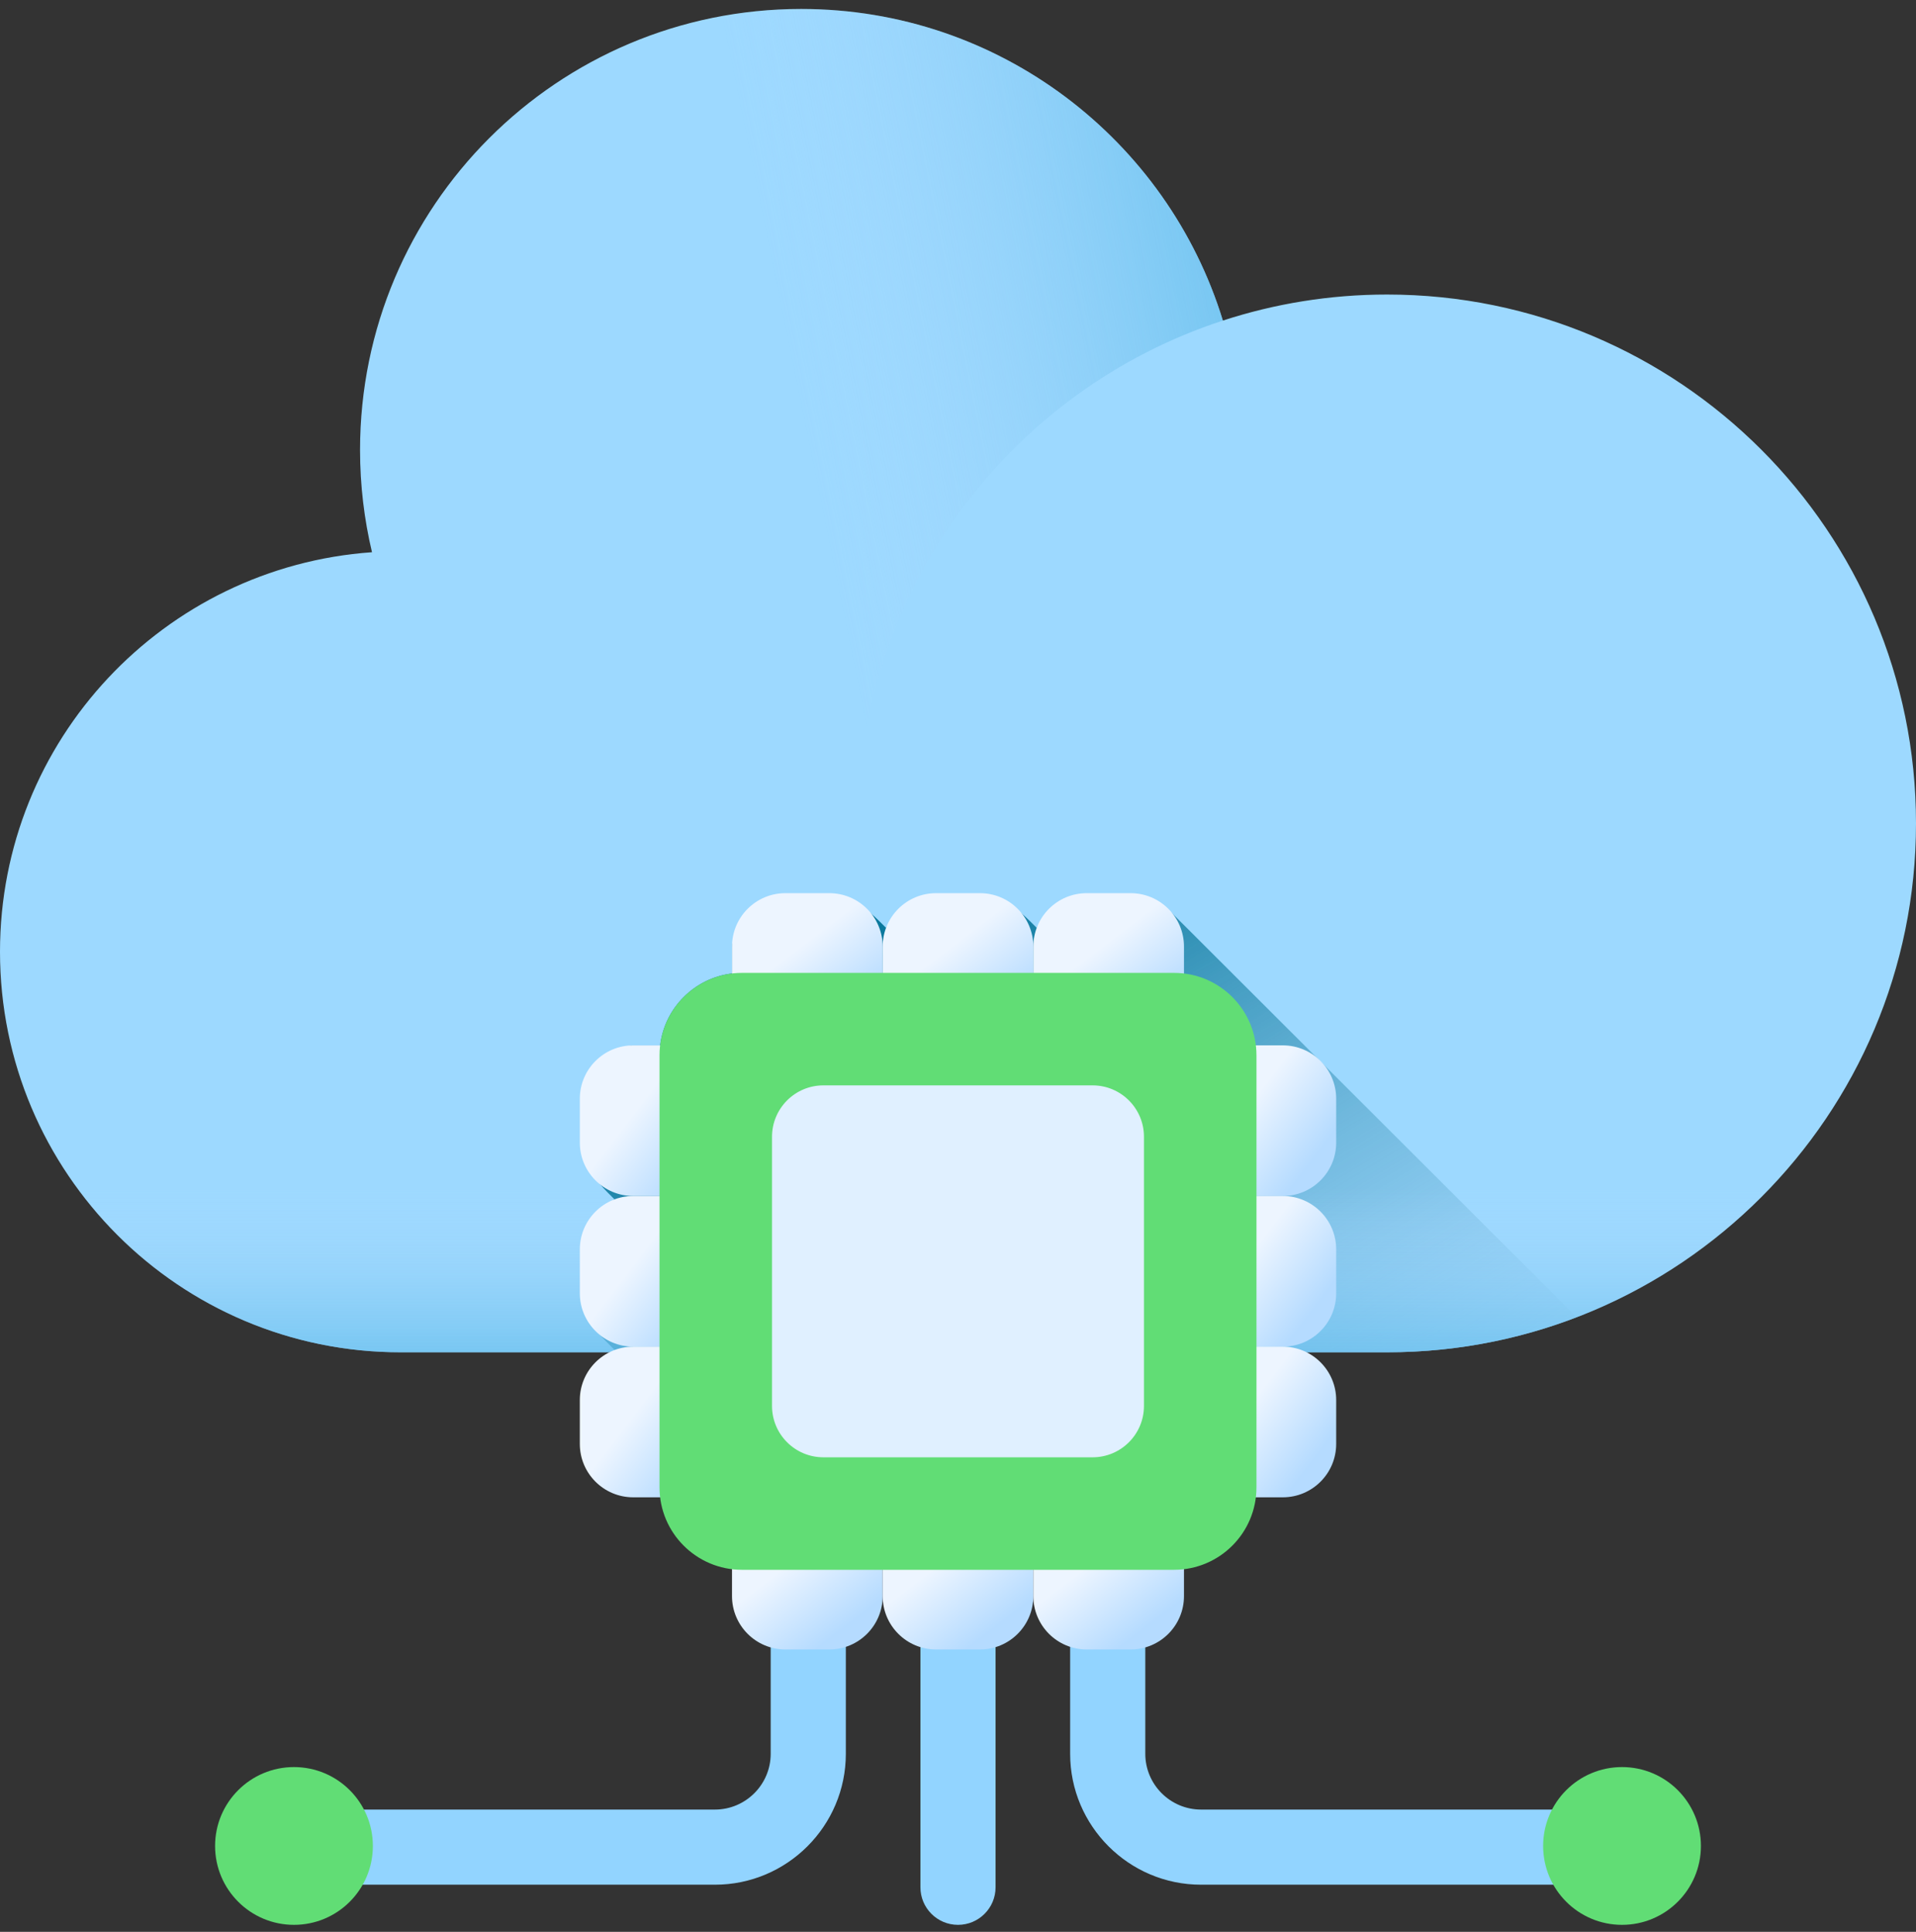 <svg width="120" height="121" viewBox="0 0 120 121" fill="none" xmlns="http://www.w3.org/2000/svg">
<rect x="0" y="0" width="120" height="121" fill="#333333" stroke="none"/>
<path d="M86.875 18.448C83.284 18.448 79.827 19.022 76.589 20.079C73.125 8.778 62.61 0.561 50.174 0.561C34.918 0.561 22.55 12.928 22.55 28.185C22.55 30.389 22.81 32.532 23.298 34.588C10.278 35.505 0 46.357 0 59.611C0 73.466 11.232 84.698 25.087 84.698H86.875C105.169 84.698 120 69.867 120 51.573C120 33.278 105.169 18.448 86.875 18.448Z" fill="#9DD9FF"/>
<path d="M53.749 51.574C53.749 52.917 53.829 54.242 53.986 55.543C52.739 55.719 51.466 55.808 50.172 55.808C34.916 55.808 22.55 43.44 22.55 28.183C22.55 12.929 34.916 0.561 50.172 0.561C62.608 0.561 73.125 8.778 76.588 20.079C63.33 24.403 53.749 36.869 53.749 51.574Z" fill="url(#paint0_linear)"/>
<path d="M98.749 82.503L73.454 57.244C72.842 56.453 65.407 56.848 64.933 58.117C64.835 58.019 64.243 57.418 64.018 57.244C63.406 56.453 55.971 56.848 55.497 58.117C55.399 58.019 54.807 57.418 54.582 57.244C53.971 56.453 45.846 57.439 45.846 59.286V60.972C43.494 61.256 41.629 63.121 41.345 65.474H39.659C37.812 65.474 36.826 73.598 37.616 74.209C37.791 74.434 38.391 75.026 38.489 75.124C37.22 75.599 36.826 83.033 37.616 83.645C37.694 83.746 38.142 84.206 38.631 84.697H86.875C91.06 84.697 95.063 83.919 98.749 82.503Z" fill="url(#paint1_linear)"/>
<path d="M0.193 62.733C1.731 75.115 12.289 84.698 25.087 84.698H86.875C101.253 84.698 113.49 75.537 118.071 62.733H0.193Z" fill="url(#paint2_linear)"/>
<path d="M44.774 118.046H19.94C18.641 118.046 17.587 116.993 17.587 115.693C17.587 114.394 18.641 113.34 19.94 113.34H44.774C46.701 113.34 48.269 111.772 48.269 109.845V98.578C48.269 97.278 49.323 96.225 50.622 96.225C51.922 96.225 52.975 97.278 52.975 98.578V109.845C52.975 114.367 49.296 118.046 44.774 118.046Z" fill="#92D4FF"/>
<path d="M18.412 120.56C21.141 120.56 23.353 118.348 23.353 115.619C23.353 112.89 21.141 110.678 18.412 110.678C15.683 110.678 13.471 112.89 13.471 115.619C13.471 118.348 15.683 120.56 18.412 120.56Z" fill="#61DD75"/>
<path d="M75.225 118.046H100.059C101.359 118.046 102.412 116.993 102.412 115.693C102.412 114.394 101.359 113.34 100.059 113.34H75.225C73.298 113.34 71.73 111.772 71.73 109.845V98.578C71.73 97.278 70.676 96.225 69.377 96.225C68.078 96.225 67.024 97.278 67.024 98.578V109.845C67.024 114.367 70.703 118.046 75.225 118.046Z" fill="#92D4FF"/>
<path d="M101.588 120.56C104.317 120.56 106.529 118.348 106.529 115.619C106.529 112.89 104.317 110.678 101.588 110.678C98.859 110.678 96.647 112.89 96.647 115.619C96.647 118.348 98.859 120.56 101.588 120.56Z" fill="#61DD75"/>
<path d="M60 120.56C58.7 120.56 57.647 119.507 57.647 118.207V98.578C57.647 97.278 58.7 96.225 60 96.225C61.299 96.225 62.353 97.278 62.353 98.578V118.207C62.353 119.507 61.299 120.56 60 120.56Z" fill="#92D4FF"/>
<path d="M80.342 74.91H77.794C75.948 74.91 74.451 73.413 74.451 71.567V68.818C74.451 66.972 75.948 65.475 77.794 65.475H80.342C82.189 65.475 83.686 66.972 83.686 68.818V71.567C83.686 73.413 82.189 74.91 80.342 74.91Z" fill="url(#paint3_linear)"/>
<path d="M80.342 84.346H77.794C75.948 84.346 74.451 82.849 74.451 81.002V78.254C74.451 76.407 75.948 74.91 77.794 74.91H80.342C82.189 74.91 83.686 76.407 83.686 78.254V81.002C83.686 82.849 82.189 84.346 80.342 84.346Z" fill="url(#paint4_linear)"/>
<path d="M80.342 93.782H77.794C75.948 93.782 74.451 92.285 74.451 90.439V87.69C74.451 85.844 75.948 84.347 77.794 84.347H80.342C82.189 84.347 83.686 85.844 83.686 87.69V90.439C83.686 92.285 82.189 93.782 80.342 93.782Z" fill="url(#paint5_linear)"/>
<path d="M42.206 74.91H39.659C37.812 74.91 36.315 73.413 36.315 71.567V68.818C36.315 66.972 37.812 65.475 39.659 65.475H42.206C44.053 65.475 45.55 66.972 45.55 68.818V71.567C45.55 73.413 44.053 74.91 42.206 74.91Z" fill="url(#paint6_linear)"/>
<path d="M42.206 84.346H39.659C37.812 84.346 36.315 82.849 36.315 81.002V78.254C36.315 76.407 37.812 74.91 39.659 74.91H42.206C44.053 74.91 45.55 76.407 45.55 78.254V81.002C45.55 82.849 44.053 84.346 42.206 84.346Z" fill="url(#paint7_linear)"/>
<path d="M42.206 93.782H39.659C37.812 93.782 36.315 92.285 36.315 90.439V87.69C36.315 85.844 37.812 84.347 39.659 84.347H42.206C44.053 84.347 45.55 85.844 45.55 87.69V90.439C45.55 92.285 44.053 93.782 42.206 93.782Z" fill="url(#paint8_linear)"/>
<path d="M55.282 99.969V97.421C55.282 95.574 53.785 94.077 51.938 94.077H49.19C47.343 94.077 45.846 95.574 45.846 97.421V99.969C45.846 101.815 47.343 103.312 49.19 103.312H51.938C53.785 103.313 55.282 101.815 55.282 99.969Z" fill="url(#paint9_linear)"/>
<path d="M64.718 99.969V97.421C64.718 95.574 63.22 94.077 61.374 94.077H58.626C56.779 94.077 55.282 95.574 55.282 97.421V99.969C55.282 101.815 56.779 103.312 58.626 103.312H61.374C63.221 103.313 64.718 101.815 64.718 99.969Z" fill="url(#paint10_linear)"/>
<path d="M74.153 99.969V97.421C74.153 95.574 72.656 94.077 70.81 94.077H68.061C66.215 94.077 64.718 95.574 64.718 97.421V99.969C64.718 101.815 66.215 103.312 68.061 103.312H70.81C72.656 103.313 74.153 101.815 74.153 99.969Z" fill="url(#paint11_linear)"/>
<path d="M55.282 61.834V59.286C55.282 57.439 53.785 55.942 51.938 55.942H49.19C47.343 55.942 45.846 57.44 45.846 59.286V61.834C45.846 63.681 47.343 65.178 49.19 65.178H51.938C53.785 65.178 55.282 63.681 55.282 61.834Z" fill="url(#paint12_linear)"/>
<path d="M64.718 61.834V59.286C64.718 57.439 63.22 55.942 61.374 55.942H58.626C56.779 55.942 55.282 57.44 55.282 59.286V61.834C55.282 63.681 56.779 65.178 58.626 65.178H61.374C63.221 65.178 64.718 63.681 64.718 61.834Z" fill="url(#paint13_linear)"/>
<path d="M74.153 61.834V59.286C74.153 57.439 72.656 55.942 70.81 55.942H68.061C66.215 55.942 64.718 57.44 64.718 59.286V61.834C64.718 63.681 66.215 65.178 68.061 65.178H70.81C72.656 65.178 74.153 63.681 74.153 61.834Z" fill="url(#paint14_linear)"/>
<path d="M73.529 98.322H46.47C43.618 98.322 41.306 96.01 41.306 93.158V66.099C41.306 63.247 43.618 60.935 46.47 60.935H73.529C76.381 60.935 78.693 63.247 78.693 66.099V93.158C78.693 96.01 76.381 98.322 73.529 98.322Z" fill="#61DD75"/>
<path d="M68.429 91.276H51.57C49.793 91.276 48.352 89.835 48.352 88.058V71.199C48.352 69.422 49.793 67.981 51.57 67.981H68.429C70.206 67.981 71.647 69.422 71.647 71.199V88.058C71.647 89.835 70.206 91.276 68.429 91.276Z" fill="#E0F0FF"/>
<defs>
<linearGradient id="paint0_linear" x1="50.659" y1="28.055" x2="92.473" y2="19.553" gradientUnits="userSpaceOnUse">
<stop stop-color="#B5DBFF" stop-opacity="0"/>
<stop offset="0.243" stop-color="#93CEF6" stop-opacity="0.243"/>
<stop offset="0.576" stop-color="#6ABFEC" stop-opacity="0.576"/>
<stop offset="0.84" stop-color="#51B5E5" stop-opacity="0.84"/>
<stop offset="1" stop-color="#48B2E3"/>
</linearGradient>
<linearGradient id="paint1_linear" x1="81.189" y1="104.553" x2="54.104" y2="59.869" gradientUnits="userSpaceOnUse">
<stop stop-color="#B5DBFF" stop-opacity="0"/>
<stop offset="0.173" stop-color="#8FC5E9" stop-opacity="0.173"/>
<stop offset="0.454" stop-color="#56A4C8" stop-opacity="0.454"/>
<stop offset="0.696" stop-color="#2D8DB1" stop-opacity="0.696"/>
<stop offset="0.885" stop-color="#147EA2" stop-opacity="0.885"/>
<stop offset="1" stop-color="#0B799D"/>
</linearGradient>
<linearGradient id="paint2_linear" x1="59.132" y1="74.43" x2="59.132" y2="90.598" gradientUnits="userSpaceOnUse">
<stop stop-color="#B5DBFF" stop-opacity="0"/>
<stop offset="0.243" stop-color="#93CEF6" stop-opacity="0.243"/>
<stop offset="0.576" stop-color="#6ABFEC" stop-opacity="0.576"/>
<stop offset="0.84" stop-color="#51B5E5" stop-opacity="0.84"/>
<stop offset="1" stop-color="#48B2E3"/>
</linearGradient>
<linearGradient id="paint3_linear" x1="78.048" y1="69.415" x2="82.243" y2="72.611" gradientUnits="userSpaceOnUse">
<stop stop-color="#EDF5FF"/>
<stop offset="1" stop-color="#B5DBFF"/>
</linearGradient>
<linearGradient id="paint4_linear" x1="78.048" y1="78.851" x2="82.243" y2="82.047" gradientUnits="userSpaceOnUse">
<stop stop-color="#EDF5FF"/>
<stop offset="1" stop-color="#B5DBFF"/>
</linearGradient>
<linearGradient id="paint5_linear" x1="78.048" y1="88.287" x2="82.243" y2="91.483" gradientUnits="userSpaceOnUse">
<stop stop-color="#EDF5FF"/>
<stop offset="1" stop-color="#B5DBFF"/>
</linearGradient>
<linearGradient id="paint6_linear" x1="39.912" y1="69.415" x2="44.107" y2="72.611" gradientUnits="userSpaceOnUse">
<stop stop-color="#EDF5FF"/>
<stop offset="1" stop-color="#B5DBFF"/>
</linearGradient>
<linearGradient id="paint7_linear" x1="39.912" y1="78.851" x2="44.107" y2="82.047" gradientUnits="userSpaceOnUse">
<stop stop-color="#EDF5FF"/>
<stop offset="1" stop-color="#B5DBFF"/>
</linearGradient>
<linearGradient id="paint8_linear" x1="39.912" y1="88.287" x2="44.107" y2="91.483" gradientUnits="userSpaceOnUse">
<stop stop-color="#EDF5FF"/>
<stop offset="1" stop-color="#B5DBFF"/>
</linearGradient>
<linearGradient id="paint9_linear" x1="49.787" y1="97.675" x2="52.983" y2="101.87" gradientUnits="userSpaceOnUse">
<stop stop-color="#EDF5FF"/>
<stop offset="1" stop-color="#B5DBFF"/>
</linearGradient>
<linearGradient id="paint10_linear" x1="59.222" y1="97.675" x2="62.418" y2="101.87" gradientUnits="userSpaceOnUse">
<stop stop-color="#EDF5FF"/>
<stop offset="1" stop-color="#B5DBFF"/>
</linearGradient>
<linearGradient id="paint11_linear" x1="68.658" y1="97.675" x2="71.855" y2="101.87" gradientUnits="userSpaceOnUse">
<stop stop-color="#EDF5FF"/>
<stop offset="1" stop-color="#B5DBFF"/>
</linearGradient>
<linearGradient id="paint12_linear" x1="49.787" y1="59.54" x2="52.983" y2="63.735" gradientUnits="userSpaceOnUse">
<stop stop-color="#EDF5FF"/>
<stop offset="1" stop-color="#B5DBFF"/>
</linearGradient>
<linearGradient id="paint13_linear" x1="59.222" y1="59.54" x2="62.418" y2="63.735" gradientUnits="userSpaceOnUse">
<stop stop-color="#EDF5FF"/>
<stop offset="1" stop-color="#B5DBFF"/>
</linearGradient>
<linearGradient id="paint14_linear" x1="68.658" y1="59.54" x2="71.855" y2="63.735" gradientUnits="userSpaceOnUse">
<stop stop-color="#EDF5FF"/>
<stop offset="1" stop-color="#B5DBFF"/>
</linearGradient>
</defs>
</svg>
